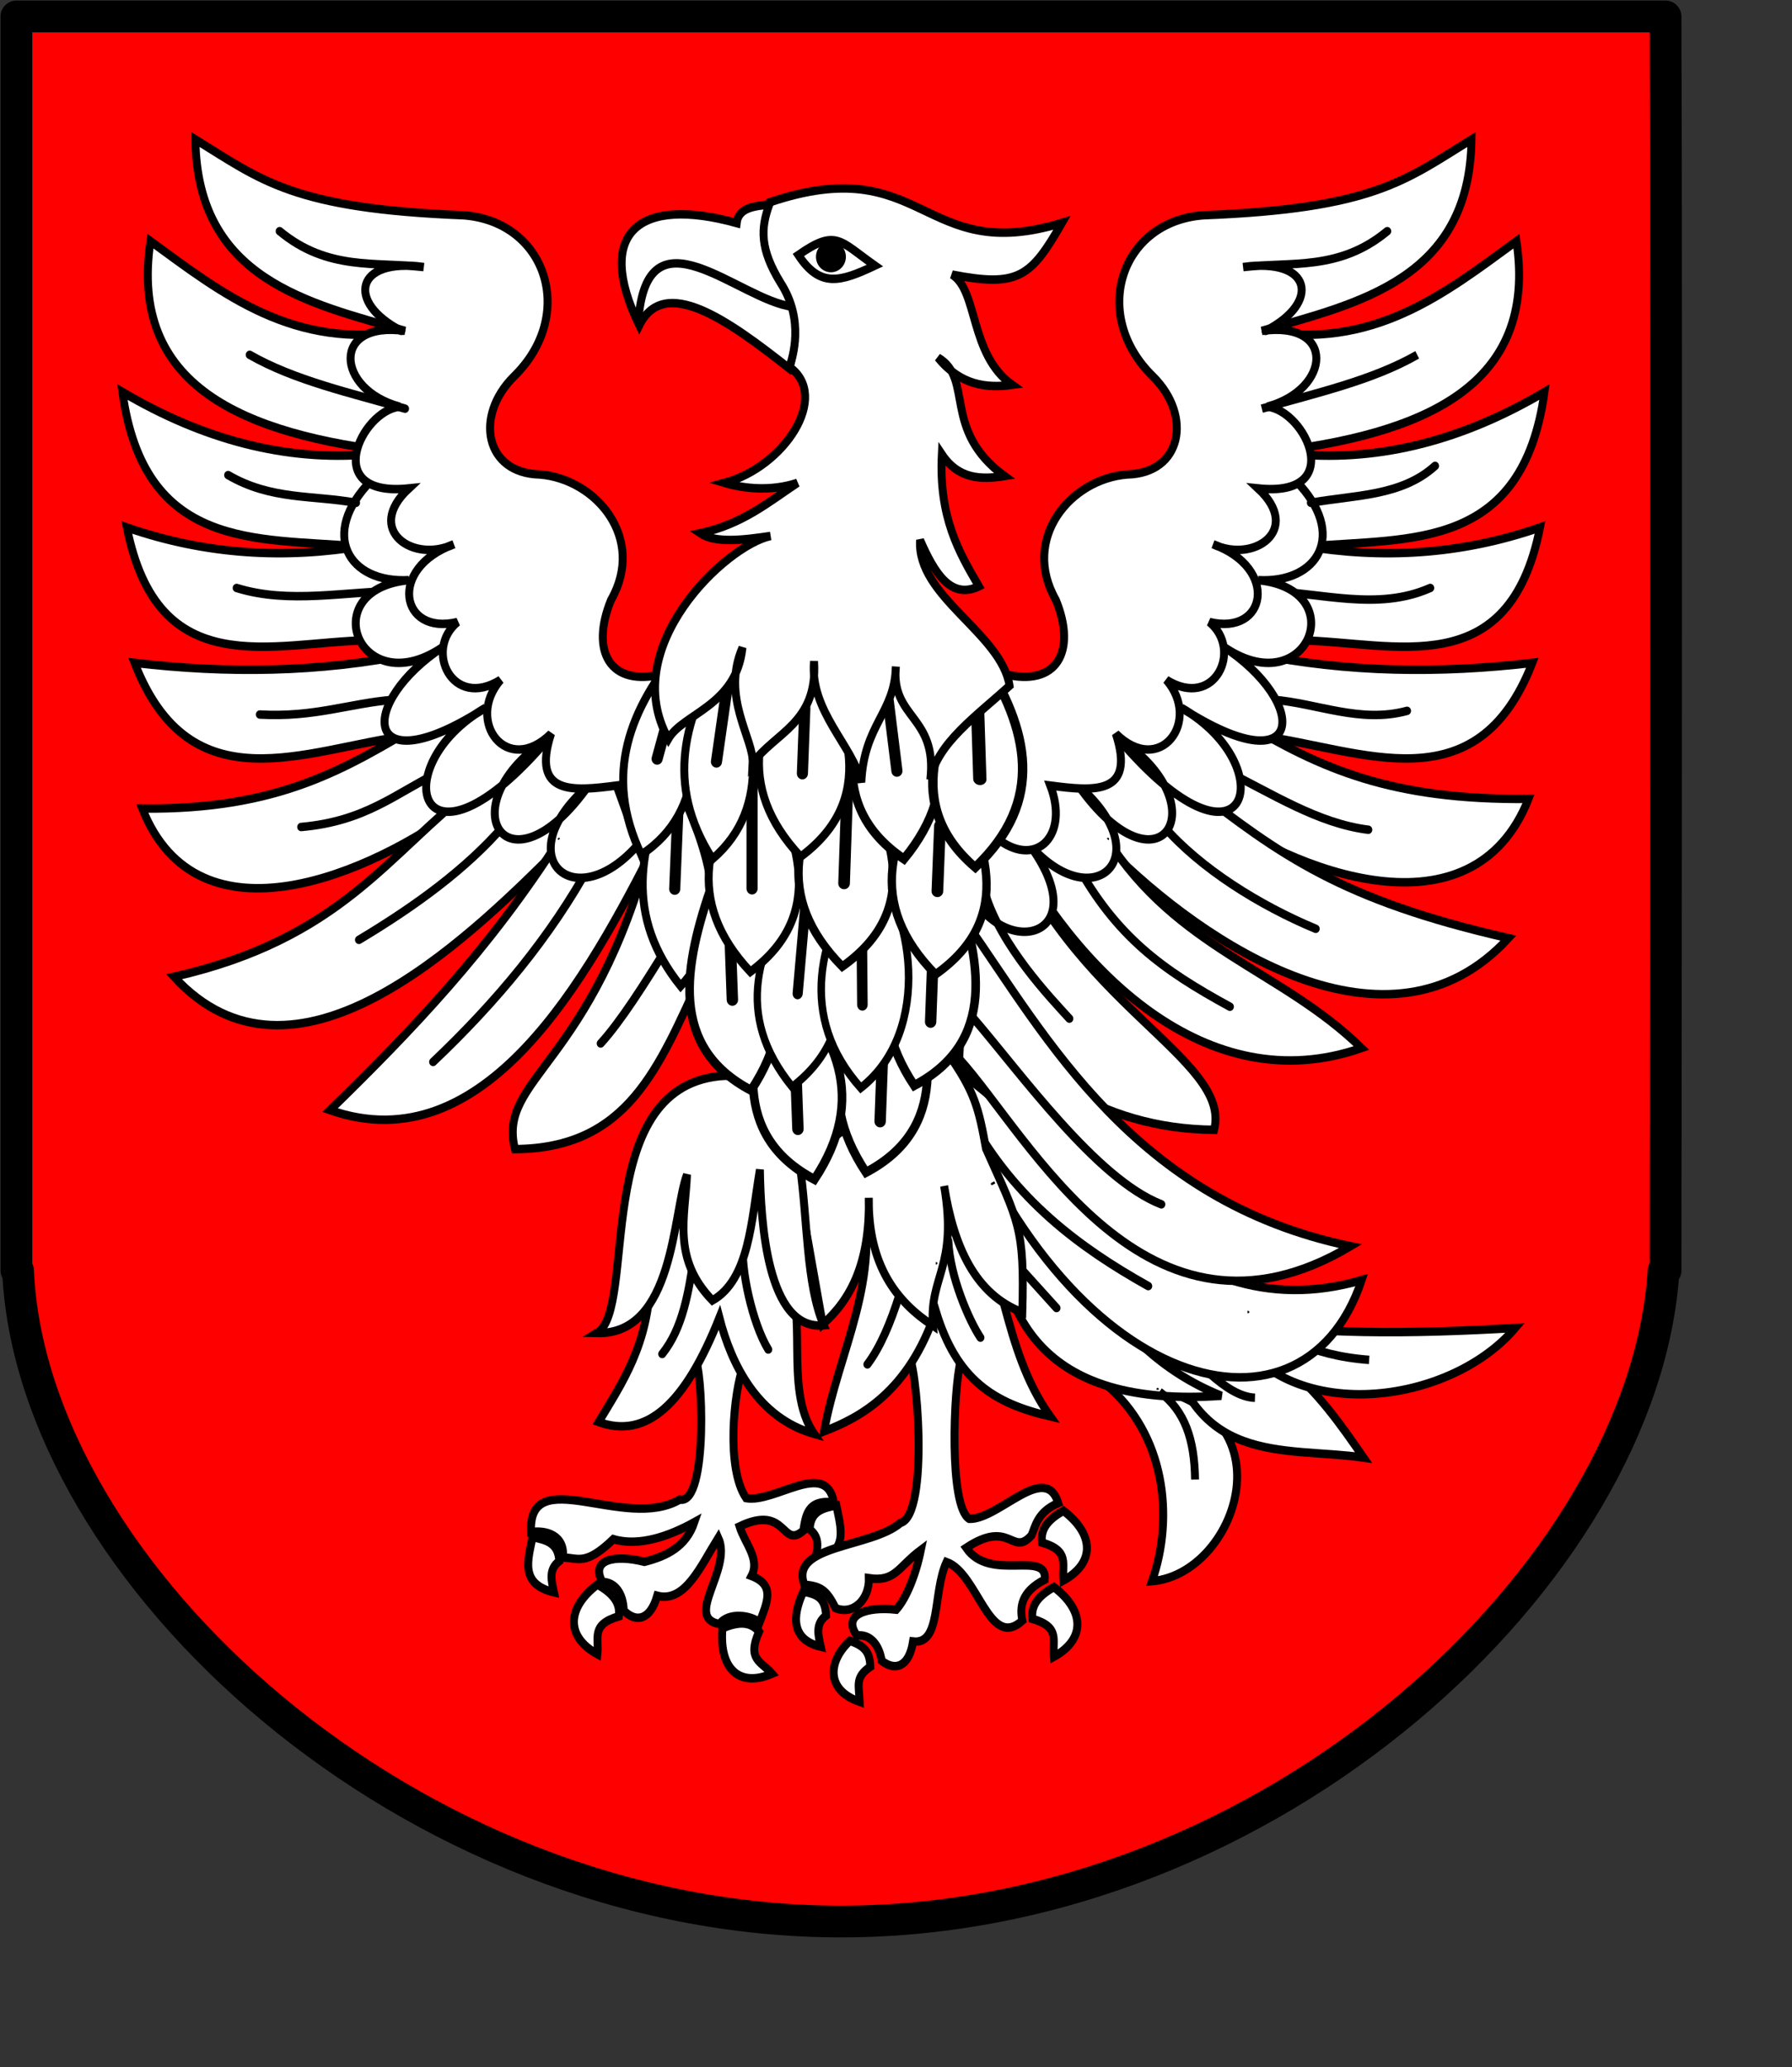 <?xml version="1.0" encoding="UTF-8" standalone="no"?>
<!-- Created with Inkscape (http://www.inkscape.org/) -->
<svg
   xmlns:dc="http://purl.org/dc/elements/1.1/"
   xmlns:cc="http://web.resource.org/cc/"
   xmlns:rdf="http://www.w3.org/1999/02/22-rdf-syntax-ns#"
   xmlns:svg="http://www.w3.org/2000/svg"
   xmlns="http://www.w3.org/2000/svg"
   xmlns:sodipodi="http://inkscape.sourceforge.net/DTD/sodipodi-0.dtd"
   xmlns:inkscape="http://www.inkscape.org/namespaces/inkscape"
   id="svg2"
   sodipodi:version="0.32"
   inkscape:version="0.42+devel"
   width="600pt"
   height="692pt"
   sodipodi:docbase="E:\Inkscape - rysunki"
   sodipodi:docname="POL_Tyszowce_COA.svg"
   version="1.0">
  <rect width="100%" height="100%" fill="#333333" stroke="none"/>
  <defs
     id="defs5" />
  <sodipodi:namedview
     inkscape:window-height="677"
     inkscape:window-width="751"
     inkscape:pageshadow="2"
     inkscape:pageopacity="0.0"
     borderopacity="1.0"
     bordercolor="#666666"
     pagecolor="#ffffff"
     id="base"
     inkscape:zoom="0.70062764"
     inkscape:cx="418.5508"
     inkscape:cy="440.84039"
     inkscape:window-x="2"
     inkscape:window-y="-7"
     inkscape:current-layer="svg2" />
  <g
     id="layer1"
     inkscape:label="Warstwa 1"
     transform="translate(0.288,6.546100e-2)"
     style="fill:#ff0000;fill-opacity:1;stroke:#000000;stroke-opacity:1;stroke-width:14.173;stroke-miterlimit:4;stroke-dasharray:none">
    <path
       sodipodi:nodetypes="cccscccc"
       id="path2972"
       d="M 7.04,7.281 L 7.04,567 L 7.759,567 C 13.616,701.386 182.691,857.562 375.134,857.562 C 567.576,857.562 733.94,701.386 742.384,567 L 743.259,567 C 743.259,567 743.811,155.495 743.259,7.281 C 618.84,7.281 110.697,7.281 7.04,7.281 z "
       style="fill:#ff0000;fill-opacity:1;fill-rule:nonzero;stroke:#000000;stroke-width:14.173;stroke-linecap:round;stroke-linejoin:round;stroke-miterlimit:4;stroke-dasharray:none;stroke-dashoffset:0;stroke-opacity:1" />
  </g>
  <g
     id="g4212"
     transform="matrix(1,0,0,1.065,774.196,-6.318)">
    <g
       transform="matrix(-1,0,0,1,-804.239,0)"
       id="g4166">
      <path
         sodipodi:nodetypes="cccc"
         id="path4168"
         d="M -611.799,234.714 C -646.515,240.221 -681.702,238.652 -717.563,226.975 C -703.718,292.403 -653.269,275.136 -610.079,274.268 C -599.447,261.083 -596.182,247.898 -611.799,234.714 z "
         style="fill:#ffffff;fill-opacity:1;fill-rule:evenodd;stroke:#000000;stroke-width:3.543;stroke-linecap:round;stroke-linejoin:miter;stroke-miterlimit:4;stroke-dasharray:none;stroke-opacity:1" />
      <path
         sodipodi:nodetypes="cccc"
         id="path4170"
         d="M -609.477,196.363 C -605.457,210.04 -611.49,222.281 -614.981,234.886 C -659.924,231.304 -709.854,236.605 -719.541,170.223 C -683.418,190.238 -646.747,199.278 -609.477,196.363 z "
         style="fill:#ffffff;fill-opacity:1;fill-rule:evenodd;stroke:#000000;stroke-width:3.543;stroke-linecap:round;stroke-linejoin:miter;stroke-miterlimit:4;stroke-dasharray:none;stroke-opacity:1" />
      <path
         sodipodi:nodetypes="cc"
         id="path4172"
         d="M -668.551,252.341 C -645.073,262.119 -619.979,254.294 -595.462,253.631"
         style="fill:#ffffff;fill-opacity:1;fill-rule:evenodd;stroke:#000000;stroke-width:3.543;stroke-linecap:round;stroke-linejoin:miter;stroke-miterlimit:4;stroke-dasharray:none;stroke-opacity:1" />
      <path
         sodipodi:nodetypes="cccc"
         id="path4174"
         d="M -589.872,279.857 C -631.909,287.964 -673.232,288.212 -714.124,283.726 C -689.19,344.061 -637.943,319.917 -592.452,314.252 C -591.592,302.787 -580.245,282.583 -589.872,279.857 z "
         style="fill:#ffffff;fill-opacity:1;fill-rule:evenodd;stroke:#000000;stroke-width:3.543;stroke-linecap:round;stroke-linejoin:miter;stroke-miterlimit:4;stroke-dasharray:none;stroke-opacity:1" />
      <path
         sodipodi:nodetypes="cc"
         id="path4176"
         d="M -658.195,303.839 C -637.273,309.19 -617.827,300.593 -598.471,299.204"
         style="fill:#ffffff;fill-opacity:1;fill-rule:evenodd;stroke:#000000;stroke-width:3.543;stroke-linecap:round;stroke-linejoin:miter;stroke-miterlimit:4;stroke-dasharray:none;stroke-opacity:1" />
      <path
         sodipodi:nodetypes="cccc"
         id="path4178"
         d="M -585.143,308.663 C -619.712,327.935 -650.99,341.324 -712.42,340.728 C -687.382,400.228 -607.735,371.537 -568.806,344.347 C -572.222,330.713 -561.489,304.95 -585.143,308.663 z "
         style="fill:#ffffff;fill-opacity:1;fill-rule:evenodd;stroke:#000000;stroke-width:3.543;stroke-linecap:round;stroke-linejoin:miter;stroke-miterlimit:4;stroke-dasharray:none;stroke-opacity:1" />
      <path
         sodipodi:nodetypes="cc"
         id="path4180"
         d="M -640.902,353.673 C -618.243,350.995 -597.898,338.458 -576.974,328.87"
         style="fill:#ffffff;fill-opacity:1;fill-rule:evenodd;stroke:#000000;stroke-width:3.543;stroke-linecap:round;stroke-linejoin:miter;stroke-miterlimit:4;stroke-dasharray:none;stroke-opacity:1" />
      <path
         sodipodi:nodetypes="cccc"
         id="path4182"
         d="M -562.356,335.749 C -601.507,364.225 -628.803,383.138 -703.438,399.09 C -650.219,453.52 -567.632,401.745 -525.382,361.975 C -520.496,349.118 -541.413,322.943 -562.356,335.749 z "
         style="fill:#ffffff;fill-opacity:1;fill-rule:evenodd;stroke:#000000;stroke-width:3.543;stroke-linecap:round;stroke-linejoin:miter;stroke-miterlimit:4;stroke-dasharray:none;stroke-opacity:1" />
      <path
         sodipodi:nodetypes="cc"
         id="path4184"
         d="M -549.458,352.086 C -565.881,369.897 -592.427,385.429 -617.42,395.181"
         style="fill:#ffffff;fill-opacity:1;fill-rule:evenodd;stroke:#000000;stroke-width:3.543;stroke-linecap:round;stroke-linejoin:miter;stroke-miterlimit:4;stroke-dasharray:none;stroke-opacity:1" />
      <path
         sodipodi:nodetypes="cccc"
         id="path4186"
         d="M -524.092,357.245 C -555.51,403.724 -601.897,412.237 -637.838,445.148 C -568.919,467.794 -509.774,412.873 -478.785,355.064 L -524.092,357.245 z "
         style="fill:#ffffff;fill-opacity:1;fill-rule:evenodd;stroke:#000000;stroke-width:3.543;stroke-linecap:round;stroke-linejoin:miter;stroke-miterlimit:4;stroke-dasharray:none;stroke-opacity:1" />
      <path
         sodipodi:nodetypes="cccc"
         id="path4196"
         d="M -477.894,352.157 C -507.372,426.674 -580.09,449.469 -572.065,479.418 C -521.686,479.143 -480.211,453.369 -461.321,414.857 C -464.555,393.332 -459.265,369.483 -477.894,352.157 z "
         style="fill:#ffffff;fill-opacity:1;fill-rule:evenodd;stroke:#000000;stroke-width:3.543;stroke-linecap:round;stroke-linejoin:miter;stroke-miterlimit:4;stroke-dasharray:none;stroke-opacity:1" />
      <path
         sodipodi:nodetypes="cc"
         id="path4188"
         d="M -510.334,367.564 C -528.285,398.451 -549.117,412.505 -579.108,427.833"
         style="fill:#ffffff;fill-opacity:1;fill-rule:evenodd;stroke:#000000;stroke-width:3.543;stroke-linecap:round;stroke-linejoin:miter;stroke-miterlimit:4;stroke-dasharray:none;stroke-opacity:1" />
      <path
         sodipodi:nodetypes="ccccccccc"
         id="path4190"
         d="M -463.861,381.33 C -451.855,348.515 -580.271,198.65 -608.407,207.286 C -631.895,229.805 -618.557,250.52 -591.692,249.072 C -634.386,252.888 -613.431,301.614 -575.813,276.651 C -615.127,300.778 -612.723,336.059 -557.428,302.558 C -603.153,327.204 -587.242,379.74 -529.013,315.094 C -575.056,343.012 -547.987,383.662 -511.463,335.151 C -548.166,364.953 -517.992,391.08 -489.18,359.387 C -519.346,397.498 -480.834,408.619 -463.861,381.33 z "
         style="fill:#ffffff;fill-opacity:1;fill-rule:evenodd;stroke:#000000;stroke-width:3.543;stroke-linecap:butt;stroke-linejoin:miter;stroke-miterlimit:4;stroke-dasharray:none;stroke-opacity:1" />
      <path
         sodipodi:nodetypes="cccc"
         id="path4192"
         d="M -593.364,144.606 L -595.871,195.585 C -665.908,188.048 -716.705,167.684 -707.022,106.999 C -674.669,129.218 -643.044,152.711 -593.364,144.606 z "
         style="fill:#ffffff;fill-opacity:1;fill-rule:evenodd;stroke:#000000;stroke-width:3.543;stroke-linecap:butt;stroke-linejoin:miter;stroke-miterlimit:4;stroke-dasharray:none;stroke-opacity:1" />
      <path
         sodipodi:nodetypes="cccccccccccccccc"
         id="path4194"
         d="M -686.965,64.377 C -657.524,81.417 -643.299,93.367 -567.456,96.134 C -530.152,98.612 -516.567,138.027 -544.892,163.828 C -562.485,180.356 -557.622,204.294 -533.192,204.778 C -507.968,206.678 -485.748,231.586 -501.434,257.429 C -510.743,278.784 -502.057,294.128 -478.034,288.351 L -476.257,358.082 C -493.189,369.605 -507.307,355.709 -498.927,335.151 C -518.271,337.502 -537.155,339.393 -528.177,313.422 C -547.84,331.702 -566.64,308.241 -550.742,290.858 C -572.338,303.564 -584.987,278.259 -569.963,266.622 C -595.56,272.472 -601.121,244.057 -571.635,234.029 C -589.7,242.158 -611.632,228.043 -591.692,210.628 C -631.394,214.514 -612.908,178.133 -595.871,176.364 C -624.24,169.121 -626.544,140.149 -593.364,144.606 C -636.451,132.951 -686.181,123.012 -686.965,64.377 z "
         style="fill:#ffffff;fill-opacity:1;fill-rule:evenodd;stroke:#000000;stroke-width:3.543;stroke-linecap:butt;stroke-linejoin:miter;stroke-miterlimit:4;stroke-dasharray:none;stroke-opacity:1" />
      <path
         sodipodi:nodetypes="cc"
         id="path4198"
         d="M -469.883,380.43 C -477.002,402.485 -498.652,423.773 -507.441,432.824"
         style="fill:none;fill-opacity:1;fill-rule:evenodd;stroke:#000000;stroke-width:3.543;stroke-linecap:round;stroke-linejoin:miter;stroke-miterlimit:4;stroke-dasharray:none;stroke-opacity:1" />
      <path
         sodipodi:nodetypes="ccc"
         id="path4200"
         d="M -649.357,102.82 C -627.907,119.532 -606.457,115.539 -585.006,117.863 C -615.65,113.685 -619.828,132.628 -595.035,144.606"
         style="fill:none;fill-opacity:0.75;fill-rule:evenodd;stroke:#000000;stroke-width:3.543;stroke-linecap:round;stroke-linejoin:miter;stroke-miterlimit:4;stroke-dasharray:none;stroke-opacity:1" />
      <path
         sodipodi:nodetypes="cc"
         id="path4202"
         d="M -662.729,154.635 C -642.82,165.369 -617.469,170.662 -593.364,177.2"
         style="fill:none;fill-opacity:0.75;fill-rule:evenodd;stroke:#000000;stroke-width:3.543;stroke-linecap:butt;stroke-linejoin:miter;stroke-miterlimit:4;stroke-dasharray:none;stroke-opacity:1" />
      <path
         sodipodi:nodetypes="cc"
         id="path4204"
         d="M -670.7,201.179 C -655.631,214.028 -634.552,213.356 -615.239,216.656"
         style="fill:#ffffff;fill-opacity:1;fill-rule:evenodd;stroke:#000000;stroke-width:3.543;stroke-linecap:round;stroke-linejoin:miter;stroke-miterlimit:4;stroke-dasharray:none;stroke-opacity:1" />
      <path
         id="path4206"
         d="M -524.522,357.675 C -524.665,357.532 -524.809,357.389 -524.522,357.675 z "
         style="fill:none;fill-opacity:0.75;fill-rule:evenodd;stroke:#000000;stroke-width:1px;stroke-linecap:butt;stroke-linejoin:miter;stroke-opacity:1" />
    </g>
    <path
       sodipodi:nodetypes="ccc"
       id="path4074"
       d="M -259.91,668.605 C -218.468,665.18 -193.06,585.392 -280.803,585.868 C -253.804,607.044 -249.946,641.966 -259.91,668.605 z "
       style="fill:#ffffff;fill-opacity:1;fill-rule:evenodd;stroke:#000000;stroke-width:3.543;stroke-linecap:butt;stroke-linejoin:miter;stroke-miterlimit:4;stroke-dasharray:none;stroke-opacity:1" />
    <path
       sodipodi:nodetypes="ccc"
       id="path4076"
       d="M -254.06,561.632 C -207.323,561.376 -186.04,588.695 -165.473,616.79 C -201.259,611.962 -243.587,621.305 -254.06,561.632 z "
       style="fill:#ffffff;fill-opacity:1;fill-rule:evenodd;stroke:#000000;stroke-width:3.543;stroke-linecap:butt;stroke-linejoin:miter;stroke-miterlimit:4;stroke-dasharray:none;stroke-opacity:1" />
    <path
       sodipodi:nodetypes="ccc"
       id="path4092"
       d="M -329.275,501.46 C -293.89,522.165 -283.995,570.066 -228.988,590.883 C -308.647,596.06 -331.803,558.478 -329.275,501.46 z "
       style="fill:#ffffff;fill-opacity:1;fill-rule:evenodd;stroke:#000000;stroke-width:3.543;stroke-linecap:butt;stroke-linejoin:miter;stroke-miterlimit:4;stroke-dasharray:none;stroke-opacity:1" />
    <path
       id="path4094"
       d="M -324.261,531.546 L -302.532,554.111"
       style="fill:#ffffff;fill-opacity:1;fill-rule:evenodd;stroke:#000000;stroke-width:3.543;stroke-linecap:round;stroke-linejoin:miter;stroke-miterlimit:4;stroke-dasharray:none;stroke-opacity:1" />
    <path
       sodipodi:nodetypes="cc"
       id="path4084"
       d="M -254.06,564.14 C -240.688,574.667 -227.317,591.236 -213.945,591.718"
       style="fill:none;fill-opacity:0.75;fill-rule:evenodd;stroke:#000000;stroke-width:3.543;stroke-linecap:butt;stroke-linejoin:miter;stroke-miterlimit:4;stroke-dasharray:none;stroke-opacity:1" />
    <path
       sodipodi:nodetypes="ccc"
       id="path4078"
       d="M -226.481,559.125 C -188.755,565.413 -144.367,565.041 -97.78,562.468 C -128.144,596.09 -203.638,603.997 -226.481,559.125 z "
       style="fill:#ffffff;fill-opacity:1;fill-rule:evenodd;stroke:#000000;stroke-width:3.543;stroke-linecap:butt;stroke-linejoin:miter;stroke-miterlimit:4;stroke-dasharray:none;stroke-opacity:1" />
    <path
       sodipodi:nodetypes="cc"
       id="path4082"
       d="M -217.288,556.618 C -203.131,565 -190.06,573.926 -162.966,575.84"
       style="fill:none;fill-opacity:0.75;fill-rule:evenodd;stroke:#000000;stroke-width:3.543;stroke-linecap:butt;stroke-linejoin:miter;stroke-miterlimit:4;stroke-dasharray:none;stroke-opacity:1" />
    <path
       sodipodi:nodetypes="ccc"
       id="path4096"
       d="M -353.511,450.481 C -299.809,481.079 -253.185,566.17 -166.309,542.411 C -193.287,618.441 -303.834,588.293 -353.511,450.481 z "
       style="fill:#ffffff;fill-opacity:1;fill-rule:evenodd;stroke:#000000;stroke-width:3.543;stroke-linecap:butt;stroke-linejoin:miter;stroke-miterlimit:4;stroke-dasharray:none;stroke-opacity:1" />
    <path
       sodipodi:nodetypes="cccc"
       id="path4100"
       d="M -342.647,392.816 C -306.908,440.685 -268.104,509.191 -171.323,528.203 C -262.618,579.174 -314.627,482.06 -345.99,449.645 L -342.647,392.816 z "
       style="fill:#ffffff;fill-opacity:1;fill-rule:evenodd;stroke:#000000;stroke-width:3.543;stroke-linecap:round;stroke-linejoin:miter;stroke-miterlimit:4;stroke-dasharray:none;stroke-opacity:1" />
    <path
       sodipodi:nodetypes="cc"
       id="path4098"
       d="M -340.975,474.717 C -321.098,508.657 -292.514,528.666 -261.581,544.918"
       style="fill:none;fill-opacity:0.75;fill-rule:evenodd;stroke:#000000;stroke-width:3.543;stroke-linecap:round;stroke-linejoin:miter;stroke-miterlimit:4;stroke-dasharray:none;stroke-opacity:1" />
    <g
       id="g4144">
      <path
         style="fill:#ffffff;fill-opacity:1;fill-rule:evenodd;stroke:#000000;stroke-width:3.543;stroke-linecap:round;stroke-linejoin:miter;stroke-miterlimit:4;stroke-dasharray:none;stroke-opacity:1"
         d="M -611.799,234.714 C -646.515,240.221 -681.702,238.652 -717.563,226.975 C -703.718,292.403 -653.269,275.136 -610.079,274.268 C -599.447,261.083 -596.182,247.898 -611.799,234.714 z "
         id="path4116"
         sodipodi:nodetypes="cccc" />
      <path
         style="fill:#ffffff;fill-opacity:1;fill-rule:evenodd;stroke:#000000;stroke-width:3.543;stroke-linecap:round;stroke-linejoin:miter;stroke-miterlimit:4;stroke-dasharray:none;stroke-opacity:1"
         d="M -609.477,196.363 C -605.457,210.04 -611.49,222.281 -614.981,234.886 C -659.924,231.304 -709.854,236.605 -719.541,170.223 C -683.418,190.238 -646.747,199.278 -609.477,196.363 z "
         id="path4114"
         sodipodi:nodetypes="cccc" />
      <path
         style="fill:#ffffff;fill-opacity:1;fill-rule:evenodd;stroke:#000000;stroke-width:3.543;stroke-linecap:round;stroke-linejoin:miter;stroke-miterlimit:4;stroke-dasharray:none;stroke-opacity:1"
         d="M -668.551,252.341 C -645.073,259.221 -619.979,253.701 -595.462,253.631"
         id="path4120"
         sodipodi:nodetypes="cc" />
      <path
         style="fill:#ffffff;fill-opacity:1;fill-rule:evenodd;stroke:#000000;stroke-width:3.543;stroke-linecap:round;stroke-linejoin:miter;stroke-miterlimit:4;stroke-dasharray:none;stroke-opacity:1"
         d="M -589.872,279.857 C -631.909,287.964 -673.232,288.212 -714.124,283.726 C -689.19,344.061 -637.943,319.917 -592.452,314.252 C -591.592,302.787 -580.245,282.583 -589.872,279.857 z "
         id="path4122"
         sodipodi:nodetypes="cccc" />
      <path
         style="fill:#ffffff;fill-opacity:1;fill-rule:evenodd;stroke:#000000;stroke-width:3.543;stroke-linecap:round;stroke-linejoin:miter;stroke-miterlimit:4;stroke-dasharray:none;stroke-opacity:1"
         d="M -658.195,305.384 C -633.637,306.672 -617.827,300.593 -598.471,299.204"
         id="path4124"
         sodipodi:nodetypes="cc" />
      <path
         style="fill:#ffffff;fill-opacity:1;fill-rule:evenodd;stroke:#000000;stroke-width:3.543;stroke-linecap:round;stroke-linejoin:miter;stroke-miterlimit:4;stroke-dasharray:none;stroke-opacity:1"
         d="M -585.143,308.663 C -619.712,327.935 -649.255,345.373 -710.684,344.777 C -685.647,404.278 -607.735,371.537 -568.806,344.347 C -572.222,330.713 -561.489,304.95 -585.143,308.663 z "
         id="path4126"
         sodipodi:nodetypes="cccc" />
      <path
         style="fill:#ffffff;fill-opacity:1;fill-rule:evenodd;stroke:#000000;stroke-width:3.543;stroke-linecap:round;stroke-linejoin:miter;stroke-miterlimit:4;stroke-dasharray:none;stroke-opacity:1"
         d="M -639.745,352.516 C -610.84,350.114 -597.797,338.505 -576.974,328.87"
         id="path4128"
         sodipodi:nodetypes="cc" />
      <path
         style="fill:#ffffff;fill-opacity:1;fill-rule:evenodd;stroke:#000000;stroke-width:3.543;stroke-linecap:round;stroke-linejoin:miter;stroke-miterlimit:4;stroke-dasharray:none;stroke-opacity:1"
         d="M -562.356,335.749 C -601.507,364.225 -621.861,399.335 -696.497,415.287 C -643.278,469.716 -567.632,401.745 -525.382,361.975 C -520.496,349.118 -541.413,322.943 -562.356,335.749 z "
         id="path4130"
         sodipodi:nodetypes="cccc" />
      <path
         style="fill:#ffffff;fill-opacity:1;fill-rule:evenodd;stroke:#000000;stroke-width:3.543;stroke-linecap:round;stroke-linejoin:miter;stroke-miterlimit:4;stroke-dasharray:none;stroke-opacity:1"
         d="M -549.458,352.086 C -565.881,369.897 -588.378,385.429 -613.949,399.809"
         id="path4142"
         sodipodi:nodetypes="cc" />
      <path
         style="fill:#ffffff;fill-opacity:1;fill-rule:evenodd;stroke:#000000;stroke-width:3.543;stroke-linecap:round;stroke-linejoin:miter;stroke-miterlimit:4;stroke-dasharray:none;stroke-opacity:1"
         d="M -524.092,357.245 C -555.51,403.724 -590.906,438.268 -626.847,471.179 C -557.928,493.825 -512.088,416.344 -481.099,358.535 L -524.092,357.245 z "
         id="path4134"
         sodipodi:nodetypes="cccc" />
      <path
         style="fill:#ffffff;fill-opacity:1;fill-rule:evenodd;stroke:#000000;stroke-width:3.543;stroke-linecap:round;stroke-linejoin:miter;stroke-miterlimit:4;stroke-dasharray:none;stroke-opacity:1"
         d="M -510.334,367.564 C -528.285,398.451 -552.587,425.81 -580.844,450.972"
         id="path4138"
         sodipodi:nodetypes="cc" />
      <path
         style="fill:#ffffff;fill-opacity:1;fill-rule:evenodd;stroke:#000000;stroke-width:3.543;stroke-linecap:butt;stroke-linejoin:miter;stroke-miterlimit:4;stroke-dasharray:none;stroke-opacity:1"
         d="M -608.407,207.286 C -631.895,229.805 -618.557,250.52 -591.692,249.072 C -634.386,252.888 -613.431,301.614 -575.813,276.651 C -615.127,300.778 -612.723,336.059 -557.428,302.558 C -603.153,327.204 -587.242,379.74 -529.013,315.094 C -575.056,343.012 -547.987,383.662 -511.463,335.151 C -548.166,364.953 -517.71,391.08 -488.898,359.387 C -476.892,326.572 -580.271,198.65 -608.407,207.286 z "
         id="path4106"
         sodipodi:nodetypes="cccccccc" />
      <path
         style="fill:#ffffff;fill-opacity:1;fill-rule:evenodd;stroke:#000000;stroke-width:3.543;stroke-linecap:butt;stroke-linejoin:miter;stroke-miterlimit:4;stroke-dasharray:none;stroke-opacity:1"
         d="M -593.364,144.606 L -595.871,195.585 C -665.908,188.048 -716.705,167.684 -707.022,106.999 C -674.669,129.218 -643.044,152.711 -593.364,144.606 z "
         id="path4110"
         sodipodi:nodetypes="cccc" />
      <path
         style="fill:#ffffff;fill-opacity:1;fill-rule:evenodd;stroke:#000000;stroke-width:3.543;stroke-linecap:butt;stroke-linejoin:miter;stroke-miterlimit:4;stroke-dasharray:none;stroke-opacity:1"
         d="M -686.965,64.377 C -657.524,81.417 -643.299,93.367 -567.456,96.134 C -530.152,98.612 -516.567,138.027 -544.892,163.828 C -562.485,180.356 -557.622,204.294 -533.192,204.778 C -507.968,206.678 -485.748,231.586 -501.434,257.429 C -510.743,278.784 -502.057,294.128 -478.034,288.351 L -482.212,378.609 L -498.927,335.151 C -518.271,337.502 -537.155,339.393 -528.177,313.422 C -547.84,331.702 -566.64,308.241 -550.742,290.858 C -572.338,303.564 -584.987,278.259 -569.963,266.622 C -595.56,272.472 -601.121,244.057 -571.635,234.029 C -589.7,242.158 -611.632,228.043 -591.692,210.628 C -631.394,214.514 -612.908,178.133 -595.871,176.364 C -624.24,169.121 -626.544,140.149 -593.364,144.606 C -636.451,132.951 -686.181,123.012 -686.965,64.377 z "
         id="path4104"
         sodipodi:nodetypes="cccccccccccccccc" />
      <path
         style="fill:#ffffff;fill-opacity:1;fill-rule:evenodd;stroke:#000000;stroke-width:3.543;stroke-linecap:round;stroke-linejoin:miter;stroke-miterlimit:4;stroke-dasharray:none;stroke-opacity:1"
         d="M -483.678,360.255 C -509.686,452.705 -552.324,457.568 -544.299,487.516 C -493.92,487.241 -480.211,453.369 -461.321,414.857 L -483.678,360.255 z "
         id="path4136"
         sodipodi:nodetypes="cccc" />
      <path
         style="fill:#ffffff;fill-opacity:1;fill-rule:evenodd;stroke:#000000;stroke-width:3.543;stroke-linecap:round;stroke-linejoin:miter;stroke-miterlimit:4;stroke-dasharray:none;stroke-opacity:1"
         d="M -475.509,401.529 C -486.567,418.52 -497.246,434.182 -506.035,443.233"
         id="path4140"
         sodipodi:nodetypes="cc" />
      <path
         style="fill:none;fill-opacity:0.75;fill-rule:evenodd;stroke:#000000;stroke-width:3.543;stroke-linecap:round;stroke-linejoin:miter;stroke-miterlimit:4;stroke-dasharray:none;stroke-opacity:1"
         d="M -649.357,102.82 C -627.907,119.532 -606.457,115.539 -585.006,117.863 C -615.65,113.685 -619.828,132.628 -595.035,144.606"
         id="path4108"
         sodipodi:nodetypes="ccc" />
      <path
         style="fill:none;fill-opacity:0.75;fill-rule:evenodd;stroke:#000000;stroke-width:3.543;stroke-linecap:round;stroke-linejoin:miter;stroke-miterlimit:4;stroke-dasharray:none;stroke-opacity:1"
         d="M -662.729,154.635 C -642.82,165.369 -617.469,170.662 -593.364,177.2"
         id="path4112"
         sodipodi:nodetypes="cc" />
      <path
         style="fill:#ffffff;fill-opacity:1;fill-rule:evenodd;stroke:#000000;stroke-width:3.543;stroke-linecap:round;stroke-linejoin:miter;stroke-miterlimit:4;stroke-dasharray:none;stroke-opacity:1"
         d="M -672.346,205.041 C -653.163,215.573 -634.552,213.356 -615.239,216.656"
         id="path4118"
         sodipodi:nodetypes="cc" />
      <path
         style="fill:none;fill-opacity:0.75;fill-rule:evenodd;stroke:#000000;stroke-width:1px;stroke-linecap:butt;stroke-linejoin:miter;stroke-opacity:1"
         d="M -524.522,357.675 C -524.665,357.532 -524.809,357.389 -524.522,357.675 z "
         id="path4132" />
    </g>
    <g
       id="g4007">
      <path
         sodipodi:nodetypes="cccc"
         id="path3995"
         d="M -400.832,636.827 C -406.637,637.932 -412.411,639.074 -412.742,646.869 C -407.808,650.397 -409.304,655.212 -410.407,659.948 C -394.975,656.461 -398.837,646.322 -400.832,636.827 z "
         style="fill:#ffffff;fill-opacity:1;fill-rule:evenodd;stroke:#000000;stroke-width:3.543;stroke-linecap:butt;stroke-linejoin:miter;stroke-miterlimit:4;stroke-dasharray:none;stroke-opacity:1" />
      <path
         sodipodi:nodetypes="cccccccccccccccccccc"
         id="path3997"
         d="M -360.73,550.926 L -368.909,573.549 C -364.97,574.997 -359.038,640.747 -372.2,644.164 C -385.246,654.664 -421.83,653.213 -415.119,670.043 C -408.323,670.687 -405.324,671.817 -401.205,679.862 C -393.435,682.953 -386.035,676.357 -386.31,667.338 C -374.454,668.989 -373.393,662.759 -363.081,655.507 C -365.386,666.117 -369.687,675.909 -374.108,680.51 C -387.736,679.135 -398.277,682.743 -391.64,691.367 C -385.871,690.652 -381.721,695.056 -380.586,701.964 C -374.57,706.351 -368.378,704.601 -366.587,693.863 C -353.854,695.248 -357.92,673.474 -351.642,660.561 C -337.475,665.365 -332.715,697.783 -317.783,685.119 C -319.008,679.539 -318.397,672.984 -307.744,667.929 C -306.651,655.219 -332.136,669.289 -342.866,654.606 C -322.988,642.293 -322.405,658.554 -313.711,649.397 C -311.96,645.792 -311.244,639.687 -301.762,635.842 C -307.55,618.258 -328.296,642.792 -341.495,642.461 C -350.637,637.203 -348.54,588.176 -345.374,576.391 L -360.73,550.926 z "
         style="fill:#ffffff;fill-opacity:1;fill-rule:evenodd;stroke:#000000;stroke-width:3.543;stroke-linecap:butt;stroke-linejoin:miter;stroke-miterlimit:4;stroke-dasharray:none;stroke-opacity:1" />
      <path
         style="fill:#ffffff;fill-opacity:1;fill-rule:evenodd;stroke:#000000;stroke-width:3.543;stroke-linecap:butt;stroke-linejoin:miter;stroke-miterlimit:4;stroke-dasharray:none;stroke-opacity:1"
         d="M -390.087,504.201 C -380.17,542.236 -399.996,572.159 -406.289,605.773 C -390.502,600.124 -368.485,589.293 -356.437,555.298 C -347.142,584.223 -330.587,594.047 -305.34,599.541 C -327.169,570.826 -325.388,534.482 -343.351,509.809 L -363.915,493.607 L -390.087,504.201 z "
         id="path3977"
         sodipodi:nodetypes="ccccccc" />
      <path
         style="fill:none;fill-opacity:0.75;fill-rule:evenodd;stroke:#000000;stroke-width:3.543;stroke-linecap:round;stroke-linejoin:miter;stroke-miterlimit:4;stroke-dasharray:none;stroke-opacity:1"
         d="M -350.829,526.011 C -350.174,540.752 -341.621,559.315 -336.497,566.515"
         id="path3983"
         sodipodi:nodetypes="cc" />
      <path
         style="fill:none;fill-opacity:0.75;fill-rule:evenodd;stroke:#000000;stroke-width:3.543;stroke-linecap:round;stroke-linejoin:miter;stroke-miterlimit:4;stroke-dasharray:none;stroke-opacity:1"
         d="M -372.639,548.444 C -376.658,560.483 -381.293,570.67 -386.971,577.731"
         id="path3979"
         sodipodi:nodetypes="cc" />
      <path
         style="fill:#ffffff;fill-opacity:1;fill-rule:evenodd;stroke:#000000;stroke-width:3.543;stroke-linecap:butt;stroke-linejoin:miter;stroke-miterlimit:4;stroke-dasharray:none;stroke-opacity:1"
         d="M -454.119,550.792 L -464.198,575.099 C -460.484,577.055 -457.776,636.902 -470.719,634.383 C -495.1,647.852 -538.551,618.598 -537.117,648.019 C -530.809,647.091 -521.869,649.097 -522.889,658.69 C -516.003,658.751 -512.972,662.371 -500.361,650.983 C -488.828,654.187 -475.377,649.694 -464.198,643.869 C -467.884,654.081 -476.529,658.096 -486.488,660.467 C -499.814,657.303 -510.74,659.486 -505.301,668.912 C -499.488,668.966 -495.956,673.879 -495.744,680.877 C -490.36,686.02 -483.992,685.104 -480.797,674.697 C -468.36,677.752 -461.456,662.361 -453.526,650.39 C -447.125,663.63 -469.069,683.985 -452.934,686.554 C -449.167,681.427 -438.653,682.801 -435.148,685.961 C -431.689,677.43 -428.003,670.207 -438.705,666.397 C -434.769,659.283 -441.703,652.762 -444.041,645.647 C -422.71,636.069 -425.413,655.354 -415.584,647.426 C -414.41,641.066 -413.86,634.26 -401.949,635.569 C -405.362,617.374 -428.037,635.862 -441.077,633.79 C -450.155,621.417 -446.7,589.25 -442.262,578.063 L -454.119,550.792 z "
         id="path3985"
         sodipodi:nodetypes="ccccccccccccccccccccc" />
      <path
         style="fill:#ffffff;fill-opacity:1;fill-rule:evenodd;stroke:#000000;stroke-width:3.543;stroke-linecap:butt;stroke-linejoin:miter;stroke-miterlimit:4;stroke-dasharray:none;stroke-opacity:1"
         d="M -419.375,494.854 L -406.912,560.907 C -394.281,550.472 -385.732,534.934 -386.348,507.94 C -386.694,536.196 -373.924,551.519 -357.684,561.53 C -359.466,540.687 -346.559,537.193 -352.698,502.954 C -348.388,528.664 -338.683,548.439 -317.802,555.922 C -316.749,520.303 -319.45,518.036 -334.004,487.376 C -337.273,470.544 -338.87,463.489 -351.452,446.872 L -419.375,494.854 z "
         id="path3975"
         sodipodi:nodetypes="ccccccccc" />
      <g
         id="g3920"
         transform="matrix(0.994,-0.108,0.108,0.994,-56.477,6.199)">
        <path
           style="fill:#ffffff;fill-opacity:1;fill-rule:evenodd;stroke:#000000;stroke-width:3.543;stroke-linecap:butt;stroke-linejoin:miter;stroke-miterlimit:4;stroke-dasharray:none;stroke-opacity:1"
           d="M -456.111,365.932 C -429.031,343.93 -436.972,310.982 -450.001,277.52 C -469.094,305.889 -477.499,334.675 -456.111,365.932 z "
           id="path3922"
           sodipodi:nodetypes="ccc" />
        <path
           style="fill:none;fill-opacity:0.75;fill-rule:evenodd;stroke:#000000;stroke-width:4.961;stroke-linecap:round;stroke-linejoin:miter;stroke-miterlimit:4;stroke-dasharray:none;stroke-opacity:1"
           d="M -449.415,292.818 L -454.348,325.154"
           id="path3924" />
      </g>
      <g
         id="g3881"
         transform="matrix(0.991,0.131,-0.131,0.991,12.016,61.226)">
        <path
           style="fill:#ffffff;fill-opacity:1;fill-rule:evenodd;stroke:#000000;stroke-width:3.543;stroke-linecap:butt;stroke-linejoin:miter;stroke-miterlimit:4;stroke-dasharray:none;stroke-opacity:1"
           d="M -456.111,365.932 C -429.031,343.93 -436.972,310.982 -450.001,277.52 C -469.094,305.889 -477.499,334.675 -456.111,365.932 z "
           id="path3883"
           sodipodi:nodetypes="ccc" />
        <path
           style="fill:none;fill-opacity:0.75;fill-rule:evenodd;stroke:#000000;stroke-width:4.961;stroke-linecap:round;stroke-linejoin:miter;stroke-miterlimit:4;stroke-dasharray:none;stroke-opacity:1"
           d="M -449.415,292.818 L -454.348,325.154"
           id="path3885" />
      </g>
      <path
         style="fill:#ffffff;fill-opacity:1;fill-rule:evenodd;stroke:#000000;stroke-width:3.846;stroke-linecap:butt;stroke-linejoin:miter;stroke-miterlimit:4;stroke-dasharray:none;stroke-opacity:1"
         d="M -387.598,497.257 C -350.809,479.029 -357.446,445.194 -370.508,410.161 C -397.8,435.798 -411.532,463.29 -387.598,497.257 z "
         id="path3953"
         sodipodi:nodetypes="ccc" />
      <path
         style="fill:#ffffff;fill-opacity:1;fill-rule:evenodd;stroke:#000000;stroke-width:3.543;stroke-linecap:round;stroke-linejoin:miter;stroke-miterlimit:4;stroke-dasharray:none;stroke-opacity:1"
         d="M -483.831,541.823 C -484.645,569.434 -496.477,585.54 -506.946,601.888 C -485.447,609.206 -468.311,594.212 -453.044,558.151 C -447.572,578.066 -435.893,600.074 -410.748,606.873 C -424.854,587.477 -412.232,555.058 -424.461,535.66 L -435.576,497.969 L -471.095,495.477 L -483.831,541.823 z "
         id="path3963"
         sodipodi:nodetypes="cccccccc" />
      <path
         style="fill:#ffffff;fill-opacity:1;fill-rule:evenodd;stroke:#000000;stroke-width:3.543;stroke-linecap:round;stroke-linejoin:miter;stroke-miterlimit:4;stroke-dasharray:none;stroke-opacity:1"
         d="M -464.241,531.619 C -466.691,547.157 -469.282,562.485 -478.573,573.37"
         id="path3969"
         sodipodi:nodetypes="cc" />
      <path
         style="fill:#ffffff;fill-opacity:1;fill-rule:evenodd;stroke:#000000;stroke-width:3.543;stroke-linecap:round;stroke-linejoin:miter;stroke-miterlimit:4;stroke-dasharray:none;stroke-opacity:1"
         d="M -442.431,526.634 C -443.67,537.639 -438.307,560.61 -431.214,571.5"
         id="path3973"
         sodipodi:nodetypes="cc" />
      <path
         style="fill:#ffffff;fill-opacity:1;fill-rule:evenodd;stroke:#000000;stroke-width:3.543;stroke-linecap:butt;stroke-linejoin:miter;stroke-miterlimit:4;stroke-dasharray:none;stroke-opacity:1"
         d="M -434.953,496.1 C -434.596,517.437 -431.843,563.814 -406.454,561.364 C -422.287,526.921 -403.456,452.631 -453.044,456.939 C -510.67,462.551 -489.532,554.427 -507.666,564.577 C -473.155,565.424 -473.866,513.999 -467.506,498.203 C -468.24,515.781 -474.32,533.359 -456.14,550.936 C -439.659,542.076 -438.82,517.574 -434.953,496.1 z "
         id="path3965"
         sodipodi:nodetypes="ccccccc" />
      <path
         sodipodi:nodetypes="ccc"
         id="path3951"
         d="M -410.619,500.211 C -447.409,481.982 -440.771,448.147 -427.71,413.115 C -400.418,438.752 -386.686,466.244 -410.619,500.211 z "
         style="fill:#ffffff;fill-opacity:1;fill-rule:evenodd;stroke:#000000;stroke-width:3.846;stroke-linecap:butt;stroke-linejoin:miter;stroke-miterlimit:4;stroke-dasharray:none;stroke-opacity:1" />
      <path
         style="fill:#ffffff;fill-opacity:1;fill-rule:evenodd;stroke:#000000;stroke-width:3.846;stroke-linecap:butt;stroke-linejoin:miter;stroke-miterlimit:4;stroke-dasharray:none;stroke-opacity:1"
         d="M -438.897,462.871 C -475.686,444.643 -469.049,410.808 -455.988,375.775 C -428.696,401.412 -414.964,428.904 -438.897,462.871 z "
         id="path3938"
         sodipodi:nodetypes="ccc" />
      <path
         style="fill:none;fill-opacity:0.75;fill-rule:evenodd;stroke:#000000;stroke-width:5.083;stroke-linecap:round;stroke-linejoin:miter;stroke-miterlimit:4;stroke-dasharray:none;stroke-opacity:1"
         d="M -448.297,397.497 L -447.245,424.904"
         id="path3949" />
      <path
         style="fill:none;fill-opacity:0.75;fill-rule:evenodd;stroke:#000000;stroke-width:5.083;stroke-linecap:round;stroke-linejoin:miter;stroke-miterlimit:4;stroke-dasharray:none;stroke-opacity:1"
         d="M -419.029,451.67 L -417.977,479.077"
         id="path3959" />
      <g
         id="g3932"
         transform="matrix(0.914,1.322372e-2,-3.684903e-2,0.999,-28.264,104.502)">
        <path
           sodipodi:nodetypes="ccc"
           id="path3934"
           d="M -414.554,362.774 C -380.294,338.877 -392.478,306.543 -411.354,274.058 C -434.81,303.744 -444.252,333.086 -414.554,362.774 z "
           style="fill:#ffffff;fill-opacity:1;fill-rule:evenodd;stroke:#000000;stroke-width:3.543;stroke-linecap:butt;stroke-linejoin:miter;stroke-miterlimit:4;stroke-dasharray:none;stroke-opacity:1" />
        <path
           style="fill:none;fill-opacity:0.75;fill-rule:evenodd;stroke:#000000;stroke-width:4.961;stroke-linecap:round;stroke-linejoin:miter;stroke-miterlimit:4;stroke-dasharray:none;stroke-opacity:1"
           d="M -410.889,281.621 L -413.456,323.524"
           id="path3936"
           sodipodi:nodetypes="cc" />
      </g>
      <g
         id="g3904"
         transform="translate(-24.663,50.422)">
        <path
           sodipodi:nodetypes="ccc"
           id="path3889"
           d="M -414.554,362.774 C -380.294,338.877 -392.478,306.543 -411.354,274.058 C -434.81,303.744 -444.252,333.086 -414.554,362.774 z "
           style="fill:#ffffff;fill-opacity:1;fill-rule:evenodd;stroke:#000000;stroke-width:3.543;stroke-linecap:butt;stroke-linejoin:miter;stroke-miterlimit:4;stroke-dasharray:none;stroke-opacity:1" />
        <path
           style="fill:none;fill-opacity:0.75;fill-rule:evenodd;stroke:#000000;stroke-width:4.961;stroke-linecap:round;stroke-linejoin:miter;stroke-miterlimit:4;stroke-dasharray:none;stroke-opacity:1"
           d="M -413.791,279.664 L -413.791,327.894"
           id="path3891"
           sodipodi:nodetypes="cc" />
      </g>
      <g
         id="g3877">
        <path
           sodipodi:nodetypes="ccc"
           id="path3854"
           d="M -456.111,365.932 C -429.031,343.93 -436.972,310.982 -450.001,277.52 C -469.094,305.889 -477.499,334.675 -456.111,365.932 z "
           style="fill:#ffffff;fill-opacity:1;fill-rule:evenodd;stroke:#000000;stroke-width:3.543;stroke-linecap:butt;stroke-linejoin:miter;stroke-miterlimit:4;stroke-dasharray:none;stroke-opacity:1" />
        <path
           id="path3860"
           d="M -449.415,292.818 L -454.348,325.154"
           style="fill:none;fill-opacity:0.75;fill-rule:evenodd;stroke:#000000;stroke-width:4.961;stroke-linecap:round;stroke-linejoin:miter;stroke-miterlimit:4;stroke-dasharray:none;stroke-opacity:1" />
      </g>
      <path
         sodipodi:nodetypes="ccc"
         id="path3955"
         d="M -366.061,460.863 C -329.272,442.634 -335.909,408.8 -348.971,373.767 C -376.262,399.404 -389.995,426.896 -366.061,460.863 z "
         style="fill:#ffffff;fill-opacity:1;fill-rule:evenodd;stroke:#000000;stroke-width:3.846;stroke-linecap:butt;stroke-linejoin:miter;stroke-miterlimit:4;stroke-dasharray:none;stroke-opacity:1" />
      <path
         id="path3961"
         d="M -380.223,448.457 L -381.276,475.864"
         style="fill:none;fill-opacity:0.75;fill-rule:evenodd;stroke:#000000;stroke-width:5.083;stroke-linecap:round;stroke-linejoin:miter;stroke-miterlimit:4;stroke-dasharray:none;stroke-opacity:1" />
      <g
         transform="matrix(0.949,0,0,1,3.485,99.096)"
         id="g3926">
        <path
           style="fill:#ffffff;fill-opacity:1;fill-rule:evenodd;stroke:#000000;stroke-width:3.543;stroke-linecap:butt;stroke-linejoin:miter;stroke-miterlimit:4;stroke-dasharray:none;stroke-opacity:1"
           d="M -414.554,362.774 C -380.294,338.877 -390.035,285.864 -411.354,268.979 C -434.81,298.665 -444.252,333.086 -414.554,362.774 z "
           id="path3928"
           sodipodi:nodetypes="ccc" />
        <path
           id="path3930"
           d="M -414.261,279.116 L -413.791,327.894"
           style="fill:none;fill-opacity:0.75;fill-rule:evenodd;stroke:#000000;stroke-width:4.961;stroke-linecap:round;stroke-linejoin:miter;stroke-miterlimit:4;stroke-dasharray:none;stroke-opacity:1"
           sodipodi:nodetypes="cc" />
      </g>
      <g
         transform="matrix(1.05,0,0,1,37.106,48.23)"
         id="g3908">
        <path
           style="fill:#ffffff;fill-opacity:1;fill-rule:evenodd;stroke:#000000;stroke-width:3.543;stroke-linecap:butt;stroke-linejoin:miter;stroke-miterlimit:4;stroke-dasharray:none;stroke-opacity:1"
           d="M -414.554,362.774 C -380.294,338.877 -392.478,306.543 -411.354,274.058 C -434.81,303.744 -444.252,333.086 -414.554,362.774 z "
           id="path3910"
           sodipodi:nodetypes="ccc" />
        <path
           id="path3912"
           d="M -412.173,280.76 L -413.791,327.894"
           style="fill:none;fill-opacity:0.75;fill-rule:evenodd;stroke:#000000;stroke-width:4.961;stroke-linecap:round;stroke-linejoin:miter;stroke-miterlimit:4;stroke-dasharray:none;stroke-opacity:1"
           sodipodi:nodetypes="cc" />
      </g>
      <path
         id="path3957"
         d="M -357.68,406.734 L -358.733,434.142"
         style="fill:none;fill-opacity:0.75;fill-rule:evenodd;stroke:#000000;stroke-width:5.083;stroke-linecap:round;stroke-linejoin:miter;stroke-miterlimit:4;stroke-dasharray:none;stroke-opacity:1" />
      <g
         id="g3914"
         transform="matrix(1.05,0,0,1,78.759,51.518)">
        <path
           sodipodi:nodetypes="ccc"
           id="path3916"
           d="M -414.554,362.774 C -380.294,338.877 -392.478,306.543 -411.354,274.058 C -434.81,303.744 -444.252,333.086 -414.554,362.774 z "
           style="fill:#ffffff;fill-opacity:1;fill-rule:evenodd;stroke:#000000;stroke-width:3.543;stroke-linecap:butt;stroke-linejoin:miter;stroke-miterlimit:4;stroke-dasharray:none;stroke-opacity:1" />
        <path
           style="fill:none;fill-opacity:0.75;fill-rule:evenodd;stroke:#000000;stroke-width:4.961;stroke-linecap:round;stroke-linejoin:miter;stroke-miterlimit:4;stroke-dasharray:none;stroke-opacity:1"
           d="M -412.695,300.491 L -413.791,327.894"
           id="path3918" />
      </g>
      <path
         sodipodi:nodetypes="ccc"
         id="path3856"
         d="M -416.746,364.967 C -382.486,341.069 -394.67,308.736 -413.546,276.25 C -437.002,305.937 -446.445,335.278 -416.746,364.967 z "
         style="fill:#ffffff;fill-opacity:1;fill-rule:evenodd;stroke:#000000;stroke-width:3.543;stroke-linecap:butt;stroke-linejoin:miter;stroke-miterlimit:4;stroke-dasharray:none;stroke-opacity:1" />
      <path
         style="fill:none;fill-opacity:0.75;fill-rule:evenodd;stroke:#000000;stroke-width:4.961;stroke-linecap:round;stroke-linejoin:miter;stroke-miterlimit:4;stroke-dasharray:none;stroke-opacity:1"
         d="M -414.887,302.683 L -415.983,330.086"
         id="path3862" />
      <path
         sodipodi:nodetypes="ccc"
         id="path3858"
         d="M -370.641,365.932 C -405.305,343.93 -395.141,310.982 -378.462,277.52 C -354.023,305.889 -343.263,334.675 -370.641,365.932 z "
         style="fill:#ffffff;fill-opacity:1;fill-rule:evenodd;stroke:#000000;stroke-width:3.846;stroke-linecap:butt;stroke-linejoin:miter;stroke-miterlimit:4;stroke-dasharray:none;stroke-opacity:1" />
      <path
         style="fill:none;fill-opacity:0.75;fill-rule:evenodd;stroke:#000000;stroke-width:4.961;stroke-linecap:round;stroke-linejoin:miter;stroke-miterlimit:4;stroke-dasharray:none;stroke-opacity:1"
         d="M -377.618,299.943 L -373.782,328.99"
         id="path3864" />
      <g
         id="g3893"
         transform="matrix(1.185,0.14,-0.122,0.993,149.547,58.486)">
        <path
           sodipodi:nodetypes="ccc"
           id="path3895"
           d="M -374.462,365.932 C -403.883,343.93 -395.256,310.982 -381.1,277.52 C -360.358,305.889 -351.225,334.675 -374.462,365.932 z "
           style="fill:#ffffff;fill-opacity:1;fill-rule:evenodd;stroke:#000000;stroke-width:3.543;stroke-linecap:butt;stroke-linejoin:miter;stroke-miterlimit:4;stroke-dasharray:none;stroke-opacity:1" />
        <path
           style="fill:none;fill-opacity:0.75;fill-rule:evenodd;stroke:#000000;stroke-width:4.961;stroke-linecap:round;stroke-linejoin:miter;stroke-miterlimit:4;stroke-dasharray:none;stroke-opacity:1"
           d="M -380.359,299.943 L -376.522,328.99"
           id="path3897" />
      </g>
      <path
         style="fill:#ffffff;fill-opacity:1;fill-rule:evenodd;stroke:#000000;stroke-width:3.543;stroke-linecap:butt;stroke-linejoin:miter;stroke-miterlimit:4;stroke-dasharray:none;stroke-opacity:1"
         d="M -450.729,208.305 C -423.929,201.498 -403.552,172.055 -421.631,159.809 C -410.699,121.963 -444.925,120.631 -430.76,90.773 C -361.392,68.66 -362.856,117.443 -300.106,99.331 C -314.024,122.117 -319.621,126.41 -349.172,121.012 C -337.487,127.674 -341.463,154.393 -322.357,167.226 C -333.905,168.706 -345.391,167.402 -355.448,155.815 C -339.317,164.639 -353.896,186.051 -325.78,205.452 C -336.236,206.956 -346.285,206.836 -353.737,196.323 C -355.134,222.671 -346.196,237.206 -337.191,251.666 C -349.657,257.283 -356.982,246.192 -363.436,232.268 C -365.154,255.838 -327.192,271.231 -323.498,293.316 C -337.942,305.775 -355.875,317.362 -358.872,332.683 C -355.64,305.742 -376.469,307.27 -374.276,285.328 C -374.699,304.753 -388.485,309.395 -389.681,333.824 C -393.529,318.302 -412.785,303.869 -410.791,283.046 C -408.992,309.049 -428.48,312.998 -438.177,325.837 C -437.578,315.761 -452.333,298.113 -442.742,277.34 C -445.487,301.798 -469.323,304.932 -475.833,315.567 C -498.547,277.19 -450.062,234.469 -430.19,230.556 C -442.813,232.339 -454.931,233.617 -461.569,229.415 C -442.802,225.613 -431.201,216.437 -418.208,208.305 C -430.005,211.929 -441.975,210.766 -450.729,208.305 z "
         id="path3852"
         sodipodi:nodetypes="ccccccccccccccccccccccc" />
      <path
         style="fill:#ffffff;fill-opacity:1;fill-rule:evenodd;stroke:#000000;stroke-width:3.543;stroke-linecap:butt;stroke-linejoin:miter;stroke-miterlimit:4;stroke-dasharray:none;stroke-opacity:1"
         d="M -488.807,142.29 C -477.698,121.108 -449.471,139.866 -421.969,160.252 C -420.308,155.819 -414.945,140.212 -425.665,124.543 C -435.069,110.217 -434.59,101.591 -430.76,91.644 C -437.364,92.359 -444.527,92.886 -445.325,99.406 C -489.071,88.063 -508.911,103.331 -488.807,142.29 z "
         id="path2969"
         sodipodi:nodetypes="cccccc" />
      <path
         style="fill:none;fill-opacity:0.75;fill-rule:evenodd;stroke:#000000;stroke-width:3.543;stroke-linecap:butt;stroke-linejoin:miter;stroke-miterlimit:4;stroke-dasharray:none;stroke-opacity:1"
         d="M -489.23,140.792 C -485.61,91.258 -444.602,131.724 -420.293,134.491"
         id="path2971"
         sodipodi:nodetypes="cc" />
      <path
         style="fill:#ffffff;fill-opacity:1;fill-rule:evenodd;stroke:#000000;stroke-width:3.543;stroke-linecap:butt;stroke-linejoin:miter;stroke-miterlimit:4;stroke-dasharray:none;stroke-opacity:1"
         d="M -417.797,112.802 C -408.094,126.614 -399.199,124.117 -383.629,117.25 C -399.528,106.72 -400.93,101.801 -417.797,112.802 z "
         id="path2975"
         sodipodi:nodetypes="ccc" />
      <path
         sodipodi:type="arc"
         style="fill:#000000;fill-opacity:1;stroke:none;stroke-width:1.772;stroke-linecap:round;stroke-linejoin:round;stroke-miterlimit:4;stroke-dasharray:none;stroke-opacity:1"
         id="path2977"
         sodipodi:cx="-403.24377"
         sodipodi:cy="113.55075"
         sodipodi:rx="6.6713128"
         sodipodi:ry="6.4859986"
         d="M -396.572 113.551 A 6.671 6.486 0 1 1  -409.915,113.551 A 6.671 6.486 0 1 1  -396.572 113.551 z" />
      <path
         style="fill:none;fill-opacity:0.75;fill-rule:evenodd;stroke:#000000;stroke-width:1px;stroke-linecap:butt;stroke-linejoin:miter;stroke-opacity:1"
         d="M -442.431,530.373 C -442.223,530.373 -442.015,530.373 -442.431,530.373 z "
         id="path3971" />
      <path
         style="fill:none;fill-opacity:0.75;fill-rule:evenodd;stroke:#000000;stroke-width:1px;stroke-linecap:butt;stroke-linejoin:miter;stroke-opacity:1"
         d="M -356.437,535.358 C -356.23,535.358 -356.022,535.358 -356.437,535.358 z "
         id="path3981" />
      <path
         style="fill:none;fill-opacity:0.75;fill-rule:evenodd;stroke:#000000;stroke-width:1px;stroke-linecap:butt;stroke-linejoin:miter;stroke-opacity:1"
         d="M -536.219,650.372 C -536.141,650.372 -536.064,650.372 -536.219,650.372 z "
         id="path3987" />
      <path
         style="fill:#ffffff;fill-opacity:1;fill-rule:evenodd;stroke:#000000;stroke-width:3.543;stroke-linecap:butt;stroke-linejoin:miter;stroke-miterlimit:4;stroke-dasharray:none;stroke-opacity:1"
         d="M -536.453,650.139 C -530.648,651.244 -524.873,652.386 -524.542,660.181 C -529.477,663.709 -527.98,668.524 -526.877,673.26 C -542.31,669.774 -538.447,659.634 -536.453,650.139 z "
         id="path3989"
         sodipodi:nodetypes="cccc" />
      <path
         style="fill:#ffffff;fill-opacity:1;fill-rule:evenodd;stroke:#000000;stroke-width:3.543;stroke-linecap:butt;stroke-linejoin:miter;stroke-miterlimit:4;stroke-dasharray:none;stroke-opacity:1"
         d="M -507.493,669.99 C -501.542,673.173 -497.071,677.029 -497.918,683.302 C -510.508,686.796 -506.705,692.149 -507.493,699.183 C -521.884,691.727 -521.062,679.624 -507.493,669.99 z "
         id="path3991"
         sodipodi:nodetypes="cccc" />
      <path
         sodipodi:nodetypes="cccc"
         id="path3993"
         d="M -451.664,688.298 C -445.368,685.867 -439.528,684.996 -435.329,689.733 C -440.901,701.552 -434.363,702.165 -429.548,707.354 C -444.591,713.389 -453.223,704.866 -451.664,688.298 z "
         style="fill:#ffffff;fill-opacity:1;fill-rule:evenodd;stroke:#000000;stroke-width:3.543;stroke-linecap:butt;stroke-linejoin:miter;stroke-miterlimit:4;stroke-dasharray:none;stroke-opacity:1" />
      <path
         sodipodi:nodetypes="cccc"
         id="path3999"
         d="M -415.559,672.96 C -409.754,674.065 -405.763,675.208 -405.432,683.003 C -410.367,686.531 -408.871,691.346 -407.768,696.081 C -423.2,692.595 -419.019,680.058 -415.559,672.96 z "
         style="fill:#ffffff;fill-opacity:1;fill-rule:evenodd;stroke:#000000;stroke-width:3.543;stroke-linecap:butt;stroke-linejoin:miter;stroke-miterlimit:4;stroke-dasharray:none;stroke-opacity:1" />
      <path
         sodipodi:nodetypes="cccc"
         id="path4001"
         d="M -394.776,693.555 C -388.387,695.731 -385.848,698.097 -385.667,704.425 C -392.529,708.843 -390.763,712.081 -390.4,719.15 C -405.81,714.126 -404.463,702.05 -394.776,693.555 z "
         style="fill:#ffffff;fill-opacity:1;fill-rule:evenodd;stroke:#000000;stroke-width:3.543;stroke-linecap:butt;stroke-linejoin:miter;stroke-miterlimit:4;stroke-dasharray:none;stroke-opacity:1" />
      <path
         style="fill:#ffffff;fill-opacity:1;fill-rule:evenodd;stroke:#000000;stroke-width:3.543;stroke-linecap:butt;stroke-linejoin:miter;stroke-miterlimit:4;stroke-dasharray:none;stroke-opacity:1"
         d="M -303.717,671.056 C -309.668,674.238 -314.139,678.094 -313.292,684.368 C -300.701,687.861 -304.505,693.214 -303.717,700.249 C -289.325,692.792 -290.147,680.689 -303.717,671.056 z "
         id="path4003"
         sodipodi:nodetypes="cccc" />
      <path
         sodipodi:nodetypes="cccc"
         id="path4005"
         d="M -299.454,639.089 C -305.406,642.272 -309.877,646.128 -309.03,652.401 C -296.439,655.895 -300.243,661.248 -299.454,668.282 C -285.063,660.826 -285.885,648.723 -299.454,639.089 z "
         style="fill:#ffffff;fill-opacity:1;fill-rule:evenodd;stroke:#000000;stroke-width:3.543;stroke-linecap:butt;stroke-linejoin:miter;stroke-miterlimit:4;stroke-dasharray:none;stroke-opacity:1" />
    </g>
    <path
       id="path4080"
       d="M -217.288,555.782 C -217.01,555.782 -216.731,555.782 -217.288,555.782 z "
       style="fill:none;fill-opacity:0.75;fill-rule:evenodd;stroke:#000000;stroke-width:1px;stroke-linecap:butt;stroke-linejoin:miter;stroke-opacity:1" />
    <path
       id="path4086"
       d="M -257.403,588.376 C -257.403,588.097 -257.403,587.818 -257.403,588.376 z "
       style="fill:none;fill-opacity:0.75;fill-rule:evenodd;stroke:#000000;stroke-width:1px;stroke-linecap:butt;stroke-linejoin:miter;stroke-opacity:1" />
    <path
       sodipodi:nodetypes="cc"
       id="path4088"
       d="M -256.567,589.211 C -245.25,597.206 -240.926,609.125 -240.688,625.983"
       style="fill:none;fill-opacity:0.75;fill-rule:evenodd;stroke:#000000;stroke-width:3.543;stroke-linecap:butt;stroke-linejoin:miter;stroke-miterlimit:4;stroke-dasharray:none;stroke-opacity:1" />
    <path
       id="path4090"
       d="M -330.111,501.46 C -331.225,502.017 -332.339,502.575 -330.111,501.46 z "
       style="fill:none;fill-opacity:0.75;fill-rule:evenodd;stroke:#000000;stroke-width:1px;stroke-linecap:butt;stroke-linejoin:miter;stroke-opacity:1" />
    <path
       sodipodi:nodetypes="cc"
       id="path4102"
       d="M -340.139,432.095 C -318.512,455.64 -284.818,500.057 -255.731,510.653"
       style="fill:none;fill-opacity:0.75;fill-rule:evenodd;stroke:#000000;stroke-width:3.543;stroke-linecap:round;stroke-linejoin:miter;stroke-miterlimit:4;stroke-dasharray:none;stroke-opacity:1" />
  </g>
</svg>
